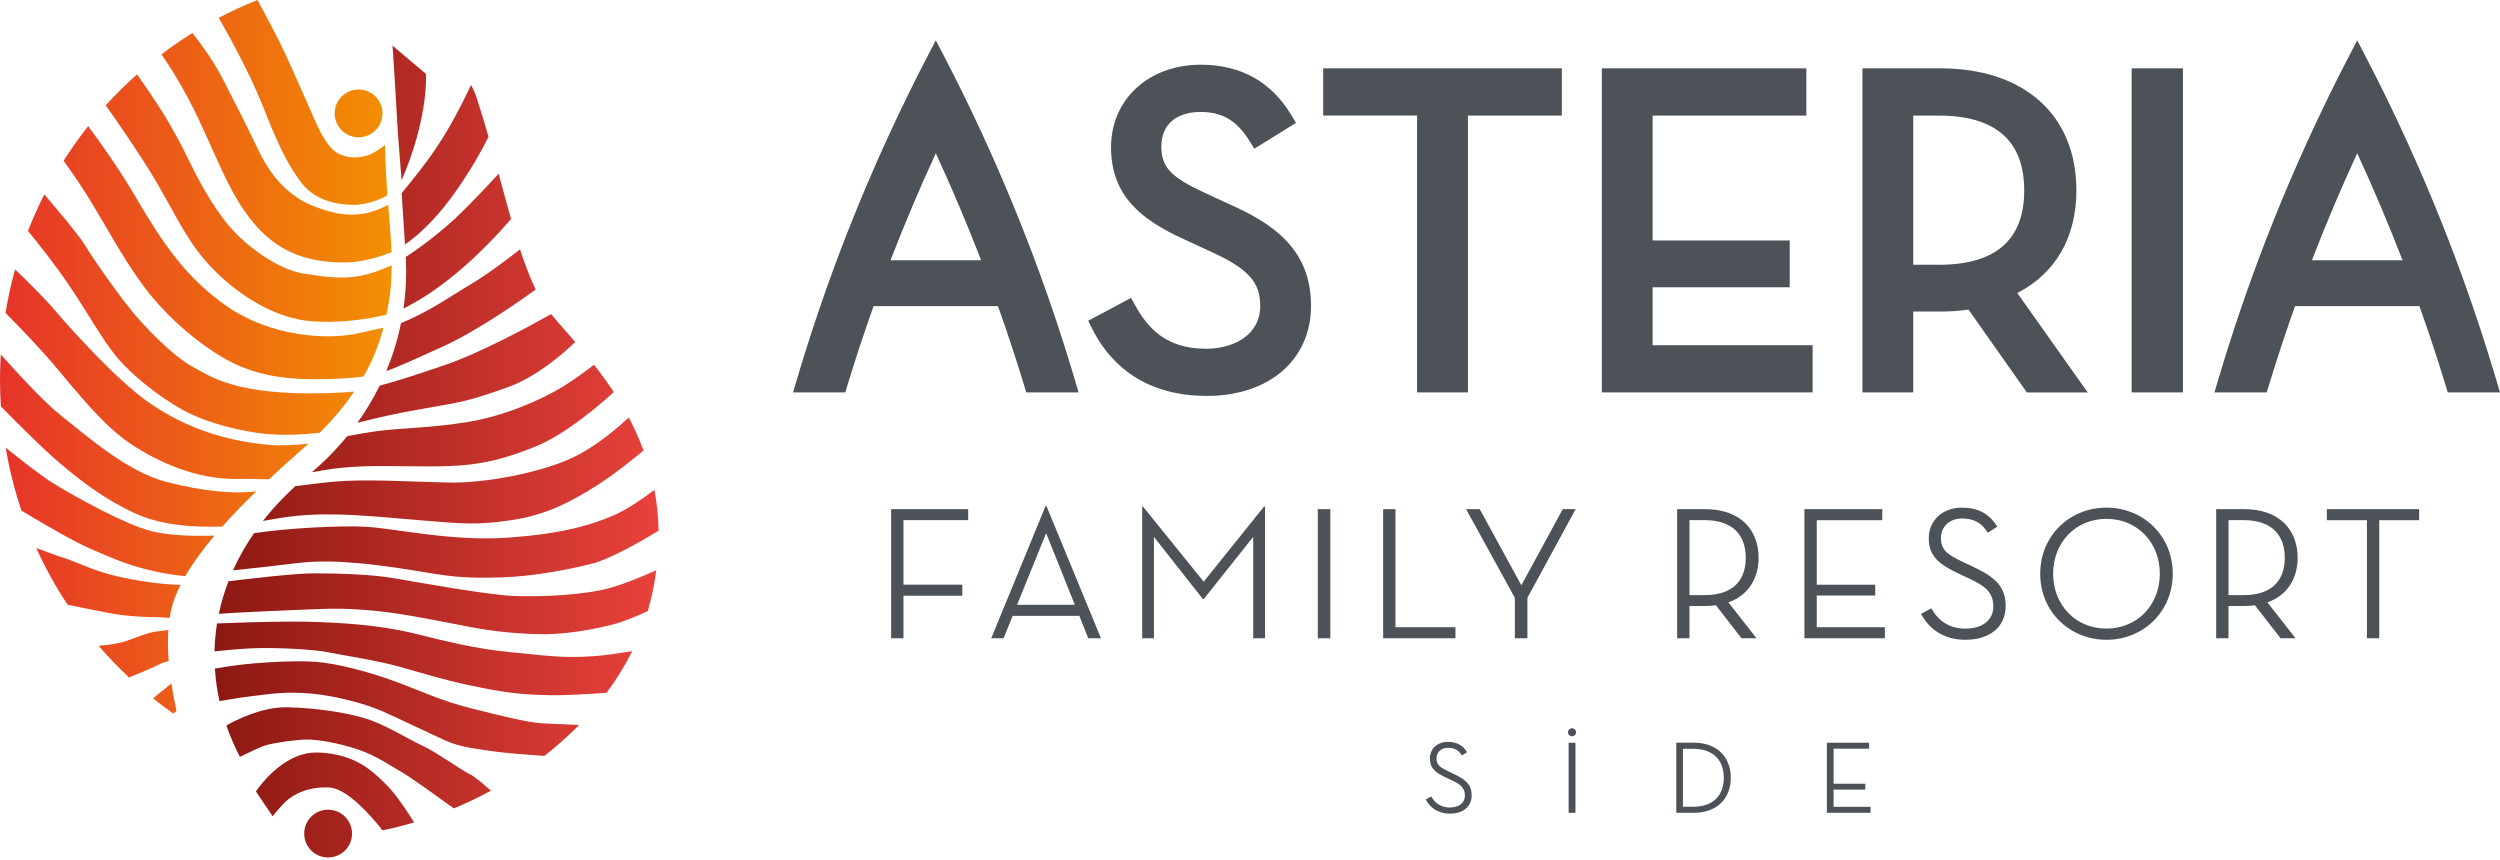 <svg width="186" height="64" viewBox="0 0 186 64" fill="none" xmlns="http://www.w3.org/2000/svg">
<path d="M72.995 19.366H66.254C66.268 19.333 66.281 19.297 66.294 19.263C67.308 16.638 68.426 14.003 69.626 11.405C70.824 14 71.941 16.638 72.958 19.267C72.972 19.3 72.985 19.337 72.999 19.37M76.357 29.196H80.246L79.986 28.312C78.925 24.736 77.715 21.184 76.384 17.759C74.95 14.067 73.329 10.374 71.558 6.782C71.121 5.895 70.68 5.025 70.237 4.174L69.623 3.003L69.013 4.174C68.569 5.025 68.129 5.895 67.692 6.782C65.921 10.374 64.296 14.07 62.866 17.759C61.535 21.184 60.324 24.733 59.264 28.312L59 29.196H62.889L63.036 28.709C63.626 26.768 64.283 24.773 64.994 22.775H74.249C74.963 24.783 75.62 26.778 76.207 28.709L76.354 29.196H76.357ZM86.406 10.888C86.406 9.287 87.501 8.33 89.332 8.33C90.943 8.33 92.027 8.974 92.96 10.481L93.324 11.065L96.423 9.14L96.072 8.56C94.582 6.075 92.313 4.814 89.332 4.814C85.466 4.814 82.661 7.396 82.661 10.951C82.661 14.507 84.826 16.318 88.074 17.792L89.889 18.633C92.82 19.944 93.761 20.944 93.761 22.755C93.761 24.96 91.736 25.947 89.732 25.947C86.683 25.947 85.366 24.333 84.479 22.752L84.148 22.165L80.96 23.866L81.26 24.463C82.397 26.741 84.806 29.456 89.799 29.456C94.428 29.456 97.54 26.761 97.54 22.752C97.54 18.469 94.595 16.575 91.423 15.174L89.615 14.337C87.094 13.176 86.403 12.432 86.403 10.881M109.214 8.6H116.201V5.085H98.444V8.597H105.431V29.196H109.214V8.6ZM119.173 29.196H134.859V25.684H122.955V21.371H133.155V17.892H122.955V8.6H134.392V5.085H119.176V29.196H119.173ZM144.235 19.697H142.347V8.6H144.235C148.461 8.6 150.602 10.471 150.602 14.167C150.602 17.862 148.461 19.7 144.235 19.7M155.325 29.196L150.088 21.801C152.93 20.344 154.484 17.662 154.484 14.163C154.484 8.563 150.609 5.085 144.368 5.085H138.565V29.196H142.347V23.179H144.368C145.072 23.179 145.786 23.129 146.459 23.035L150.799 29.199H155.325V29.196ZM158.593 29.196H162.409V5.085H158.593V29.196ZM178.749 19.366H172.005C172.018 19.333 172.032 19.297 172.045 19.263C173.062 16.635 174.18 13.997 175.377 11.402C176.574 13.997 177.692 16.635 178.709 19.26C178.722 19.293 178.736 19.33 178.749 19.363M182.111 29.196H186L185.737 28.312C184.676 24.736 183.465 21.184 182.134 17.759C180.703 14.067 179.079 10.374 177.308 6.782C176.871 5.895 176.428 5.025 175.987 4.174L175.377 3L174.767 4.174C174.323 5.025 173.883 5.895 173.446 6.782C171.675 10.374 170.05 14.07 168.62 17.759C167.292 21.184 166.078 24.733 165.017 28.312L164.754 29.196H168.643L168.793 28.709C169.383 26.768 170.04 24.773 170.751 22.775H180.006C180.717 24.773 181.374 26.768 181.964 28.709L182.111 29.196Z" fill="#4C5257"/>
<path d="M176.1 47.487H177.018V38.702H179.983V37.881H173.119V38.702H176.1V47.487ZM165.804 44.278V38.698H166.922C169.096 38.698 169.987 39.886 169.987 41.497C169.987 43.108 169.11 44.278 166.922 44.278H165.804ZM168.699 44.815C170.183 44.292 170.944 43.034 170.944 41.497C170.944 39.419 169.586 37.881 166.975 37.881H164.884V47.487H165.801V45.085H166.975C167.258 45.085 167.512 45.072 167.765 45.029L169.673 47.487H170.791L168.699 44.819V44.815ZM156.722 46.767C154.434 46.767 152.753 45.015 152.753 42.684C152.753 40.353 154.434 38.602 156.722 38.602C159.01 38.602 160.691 40.353 160.691 42.684C160.691 45.015 159.01 46.767 156.722 46.767ZM156.722 47.6C159.447 47.6 161.652 45.522 161.652 42.684C161.652 39.846 159.447 37.768 156.722 37.768C153.997 37.768 151.792 39.846 151.792 42.684C151.792 45.522 153.997 47.6 156.722 47.6ZM142.92 45.666C143.541 46.84 144.658 47.6 146.226 47.6C148.02 47.6 149.221 46.666 149.221 45.085C149.221 43.645 148.417 42.938 146.876 42.204L146.099 41.837C144.925 41.286 144.405 40.946 144.405 40.029C144.405 39.182 145.042 38.575 145.986 38.575C146.863 38.575 147.453 38.915 147.893 39.636L148.6 39.182C148.007 38.221 147.173 37.768 145.972 37.768C144.558 37.768 143.501 38.685 143.501 40.056C143.501 41.427 144.335 42.02 145.719 42.671L146.496 43.038C147.653 43.575 148.304 44.055 148.304 45.115C148.304 46.119 147.526 46.77 146.212 46.77C145.082 46.77 144.208 46.219 143.698 45.259L142.92 45.669V45.666ZM134.245 47.487H140.235V46.666H135.166V44.308H139.515V43.505H135.166V38.702H140.039V37.881H134.248V47.487H134.245ZM125.7 44.278V38.698H126.817C128.992 38.698 129.883 39.886 129.883 41.497C129.883 43.108 129.005 44.278 126.817 44.278H125.7ZM128.595 44.815C130.079 44.292 130.84 43.034 130.84 41.497C130.84 39.419 129.482 37.881 126.871 37.881H124.779V47.487H125.697V45.085H126.871C127.154 45.085 127.408 45.072 127.661 45.029L129.569 47.487H130.686L128.595 44.819V44.815ZM112.705 44.478V47.487H113.639V44.478L117.228 37.881H116.268L113.189 43.544L110.094 37.881H109.077L112.705 44.478ZM102.903 47.487H108.286V46.666H103.823V37.881H102.906V47.487H102.903ZM98.043 47.487H98.977V37.881H98.043V47.487ZM84.975 47.487H85.853V39.942L89.498 44.575H89.555L93.24 39.942V47.487H94.118V37.684H94.047L89.555 43.278L85.035 37.684H84.979V47.487H84.975ZM79.962 44.999H75.67L77.831 39.672C77.831 39.672 79.979 44.999 79.966 44.999M75.343 45.819H80.303L80.966 47.487H81.913L77.858 37.654H77.788L73.749 47.487H74.666L75.343 45.819ZM66.301 47.487H67.218V44.322H71.597V43.501H67.218V38.698H72.034V37.878H66.301V47.484V47.487Z" fill="#4C5257"/>
<path d="M135.918 60.472H139.17V60.028H136.419V58.747H138.78V58.31H136.419V55.702H139.064V55.258H135.918V60.472ZM125.212 60.021V55.712H125.972C127.513 55.712 128.25 56.603 128.25 57.867C128.25 59.131 127.513 60.021 125.972 60.021H125.212ZM124.715 60.472H126.019C127.753 60.472 128.771 59.404 128.771 57.863C128.771 56.322 127.743 55.255 126.019 55.255H124.715V60.468V60.472ZM116.707 60.472H117.214V55.258H116.707V60.472ZM116.96 54.782C117.114 54.782 117.26 54.651 117.26 54.481C117.26 54.311 117.114 54.181 116.96 54.181C116.807 54.181 116.66 54.311 116.66 54.481C116.66 54.651 116.807 54.782 116.96 54.782ZM106.074 59.484C106.411 60.121 107.018 60.535 107.868 60.535C108.842 60.535 109.492 60.028 109.492 59.171C109.492 58.387 109.055 58.007 108.218 57.607L107.798 57.406C107.161 57.106 106.877 56.923 106.877 56.426C106.877 55.966 107.221 55.635 107.735 55.635C108.212 55.635 108.532 55.819 108.769 56.209L109.152 55.962C108.829 55.442 108.378 55.195 107.725 55.195C106.958 55.195 106.384 55.692 106.384 56.436C106.384 57.18 106.837 57.503 107.588 57.853L108.008 58.053C108.639 58.344 108.989 58.607 108.989 59.181C108.989 59.724 108.568 60.078 107.855 60.078C107.241 60.078 106.767 59.778 106.491 59.258L106.07 59.481L106.074 59.484Z" fill="#4C5257"/>
<path d="M11.264 39.518C9.332 39.034 5.572 36.951 4.001 35.982C3.062 35.405 1.519 34.19 0.424 33.306C0.695 34.915 1.086 36.48 1.601 37.994C3.051 38.864 5.421 40.257 6.625 40.782C7.482 41.157 8.39 41.557 9.351 41.901C10.555 42.328 12.287 42.747 13.787 42.859C14.367 41.86 15.119 40.843 15.959 39.849C14.287 39.909 12.514 39.83 11.266 39.518H11.264ZM8.075 42.714C7.252 42.493 6.469 42.17 5.804 41.901H5.796C5.402 41.74 5.043 41.6 4.753 41.507C4.332 41.379 3.434 41.048 2.695 40.771C3.363 42.246 4.146 43.656 5.032 44.994C6.018 45.196 7.38 45.473 8.136 45.615C9.405 45.858 10.899 45.919 11.748 45.919C11.89 45.919 12.271 45.949 12.626 45.968C12.662 45.746 12.703 45.525 12.752 45.308C12.886 44.728 13.122 44.123 13.434 43.508L13.078 43.502C11.507 43.442 9.394 43.078 8.078 42.714H8.075ZM11.387 51.955C11.871 52.344 12.369 52.722 12.878 53.08L13.13 52.908C12.998 52.281 12.862 51.583 12.749 50.85L11.387 51.955ZM18.19 15.697C19.706 17.856 21.75 19.634 25.877 19.522C26.886 19.492 28.148 19.164 29.13 18.756C29.089 17.651 28.985 16.515 28.884 15.24C28.328 15.538 27.625 15.806 27.089 15.888C26.106 16.041 25.16 16.041 23.378 15.357C21.597 14.676 20.198 13.198 19.29 11.305C18.384 9.411 17.623 7.898 16.526 5.777C15.888 4.543 14.972 3.287 14.315 2.452C13.521 2.947 12.752 3.478 12.011 4.045C12.607 4.898 13.683 6.557 14.747 8.806C16.107 11.685 16.901 13.855 18.19 15.697ZM12.552 49.181C12.489 48.412 12.473 47.629 12.525 46.868L11.504 47.005C10.842 47.128 10.117 47.429 9.452 47.67C8.891 47.875 8.04 47.987 7.339 48.048C8.048 48.874 8.803 49.66 9.597 50.407C10.336 50.108 11.316 49.698 11.986 49.361C12.079 49.315 12.312 49.249 12.552 49.183V49.181ZM22.319 13.464C23.304 14.826 24.856 15.242 26.372 15.242C26.853 15.242 27.945 15.059 28.829 14.523C28.747 13.409 28.673 12.186 28.649 10.785C28.208 11.121 27.683 11.452 27.431 11.532C26.826 11.72 26.183 11.835 25.31 11.493C24.44 11.151 23.794 9.753 23.567 9.26C23.17 8.401 21.936 5.541 21.257 4.072C20.655 2.775 19.741 1.073 19.153 0C18.168 0.391 17.207 0.837 16.274 1.327C17.081 2.737 18.573 5.446 19.479 7.709C20.529 10.338 21.137 11.827 22.319 13.464ZM26.678 10.215C27.661 10.215 28.457 9.419 28.457 8.437C28.457 7.454 27.658 6.658 26.678 6.658C25.699 6.658 24.899 7.454 24.899 8.437C24.899 9.419 25.696 10.215 26.678 10.215ZM20.023 33.098C16.072 32.748 13.201 31.451 10.943 29.855C8.688 28.26 5.29 24.516 4.135 23.143C3.404 22.273 2.03 20.918 1.125 20.042C0.829 21.099 0.591 22.179 0.41 23.279C1.368 24.245 2.901 25.825 4.025 27.16C5.788 29.251 7.711 31.67 9.676 32.991C11.641 34.316 14.58 35.687 17.656 35.635C17.979 35.629 18.277 35.629 18.556 35.629C18.959 35.629 19.52 35.66 20.009 35.66C21.181 34.568 22.237 33.645 22.954 33.008C22.004 33.12 20.822 33.172 20.02 33.101L20.023 33.098ZM22.582 20.354C20.688 20.05 18.151 18.272 16.75 16.452C16.022 15.511 15.122 14.104 14.29 12.402C13.455 10.697 12.851 9.564 12.093 8.349C11.614 7.586 10.765 6.34 10.202 5.528C9.383 6.256 8.604 7.027 7.867 7.837C8.713 9.03 10.399 11.458 11.524 13.349C13.078 15.959 13.948 18.119 15.954 20.124C17.96 22.13 20.611 23.723 23.26 23.909C24.902 24.027 27.029 23.849 28.755 23.405C29.037 22.092 29.138 20.912 29.144 19.736C28.703 19.933 28.178 20.135 27.882 20.236C25.989 20.88 24.473 20.652 22.582 20.349V20.354ZM29.604 9.903V9.914V9.879C29.604 9.895 29.604 9.906 29.604 9.906V9.903ZM12.35 35.846C9.381 35.074 6.28 32.277 4.518 30.901C3.314 29.959 1.245 27.702 0.06 26.372C0.022 26.99 0 27.614 0 28.244C0 28.911 0.025 29.573 0.066 30.233C1.223 31.415 3.213 33.413 4.409 34.42C6.168 35.908 7.763 37.118 9.95 38.15C11.991 39.11 14.468 39.244 16.54 39.176C17.355 38.257 18.225 37.37 19.071 36.552L18.92 36.571C17.544 36.735 15.319 36.617 12.35 35.846ZM14.301 27.267C12.87 26.495 10.776 24.349 9.676 22.976C8.576 21.599 6.995 19.358 6.335 18.261C5.897 17.533 4.318 15.656 3.297 14.465C2.849 15.344 2.444 16.249 2.08 17.177C2.955 18.244 4.132 19.736 5.068 21.123C6.773 23.654 7.49 25.069 8.59 26.446C9.69 27.819 11.822 29.53 13.639 30.52C15.453 31.508 18.042 32.113 19.747 32.28C20.86 32.387 22.45 32.365 23.799 32.192C24.574 31.407 25.499 30.397 26.353 29.13C25.669 29.201 24.79 29.237 24.188 29.253C17.544 29.418 15.729 28.041 14.298 27.272L14.301 27.267ZM16.997 22.864C13.915 20.773 12.098 18.094 10.174 14.794C8.905 12.613 7.424 10.544 6.562 9.386C5.908 10.21 5.298 11.069 4.731 11.961C5.21 12.618 5.842 13.518 6.502 14.572C7.878 16.775 9.033 19.057 10.724 21.345C11.934 22.979 14.027 25.069 16.501 26.555C18.978 28.041 21.55 28.263 24.133 28.208C25.017 28.189 26.139 28.145 27.048 28.014C27.598 27.042 28.085 25.945 28.435 24.711C28.468 24.599 28.495 24.489 28.525 24.38C27.994 24.506 27.354 24.637 26.941 24.738C24.278 25.398 20.078 24.96 16.997 22.866V22.864Z" fill="url(#paint0_linear_12551_1545)"/>
<path d="M37.783 28.807C39.928 28.038 41.901 26.309 42.799 25.447C42.112 24.651 41.488 23.961 41.006 23.367C39.43 24.254 35.725 26.268 33.103 27.157C31.407 27.729 29.715 28.309 28.246 28.695C27.74 29.727 27.171 30.646 26.588 31.456C28.098 31.084 29.256 30.794 31.505 30.403C34.367 29.907 34.863 29.853 37.78 28.807H37.783ZM32.113 34.699C35.03 34.699 36.901 34.42 39.86 33.213C42.098 32.296 44.586 30.157 45.664 29.171C45.185 28.441 44.687 27.765 44.194 27.135C43.65 27.559 42.815 28.183 41.893 28.755C40.297 29.743 37.506 30.956 34.808 31.396C32.11 31.837 29.965 31.837 28.205 32.058C27.392 32.16 26.607 32.302 25.83 32.452C24.875 33.624 23.933 34.513 23.2 35.134C23.859 35.022 24.532 34.893 25.345 34.811C27.545 34.59 29.195 34.702 32.113 34.702V34.699ZM29.885 14.364L30.129 18.19C31.486 17.256 32.84 15.798 34.056 14.03C35.232 12.323 35.974 10.932 36.346 10.172C36.094 9.293 35.818 8.374 35.465 7.279C35.369 6.981 35.227 6.658 35.052 6.316C34.729 6.995 33.99 8.513 33.224 9.791C32.2 11.493 31.33 12.591 30.498 13.617C30.35 13.798 30.096 14.118 29.888 14.367L29.885 14.364ZM34.017 16.113C33.059 17.021 31.538 18.247 30.189 19.117C30.246 20.174 30.23 21.485 30.019 22.962C30.416 22.752 30.941 22.459 31.177 22.319C34.357 20.428 37.12 17.35 38.023 16.293C37.649 14.963 37.358 13.888 37.099 12.919C36.48 13.598 35.18 15.004 34.017 16.11V16.113ZM29.603 9.914L29.877 13.423C31.921 8.691 31.691 5.498 31.691 5.498L29.195 3.391C29.231 3.426 29.576 9.449 29.601 9.876V9.912L29.603 9.914ZM31.122 38.697C34.532 38.974 35.468 39.083 38.056 38.697C40.642 38.311 42.498 37.337 44.476 36.07C45.667 35.312 47.002 34.248 47.88 33.517C47.56 32.647 47.185 31.828 46.778 31.057C46 31.787 44.378 33.202 42.64 34.031C40.218 35.186 36.05 35.958 33.41 35.903C30.769 35.848 27.991 35.67 25.682 35.78C24.637 35.829 23.162 36.015 21.977 36.166C21.388 36.702 20.491 37.57 19.563 38.757C20.223 38.64 21.284 38.451 22.108 38.374C25.025 38.101 27.707 38.418 31.119 38.694L31.122 38.697ZM39.854 21.545C39.466 20.735 39.061 19.698 38.688 18.548C37.977 19.115 36.379 20.349 34.975 21.178C33.678 21.939 31.987 23.167 29.833 24.038C29.704 24.678 29.538 25.343 29.321 26.027C29.146 26.58 28.949 27.108 28.738 27.611C29.784 27.237 31.196 26.566 32.717 25.89C35.563 24.626 39.02 22.149 39.852 21.542L39.854 21.545ZM37.941 48.516C35.358 48.272 32.991 47.67 31.059 47.186C29.124 46.704 26.952 46.4 23.703 46.28C23.104 46.255 22.447 46.247 21.771 46.247C19.648 46.247 17.355 46.337 16.148 46.384C16.041 47.049 15.975 47.744 15.959 48.467C16.95 48.371 18.096 48.215 19.716 48.215C21.889 48.215 23.761 48.395 24.352 48.519C25.43 48.74 27.978 49.12 29.729 49.605C31.48 50.089 32.791 50.535 34.983 50.995C37.58 51.54 38.612 51.674 40.957 51.723C42.065 51.745 44.03 51.622 45.127 51.545C45.858 50.563 46.498 49.528 47.035 48.447C46.099 48.598 44.928 48.77 44.219 48.819C41.773 48.989 40.527 48.759 37.941 48.519V48.516ZM38.365 44.348C36.384 44.288 31.059 43.319 29.308 43.018C27.556 42.714 24.959 42.657 23.342 42.657C21.848 42.657 18.378 43.084 16.999 43.245C16.706 44.001 16.462 44.808 16.282 45.667C17.738 45.563 19.648 45.481 22.133 45.374C24.913 45.251 25.745 45.251 27.797 45.434C29.852 45.612 33.051 46.28 34.926 46.639C36.797 47.002 38.85 47.183 40.467 47.183C42.084 47.183 43.97 46.879 45.601 46.458C46.447 46.239 47.44 45.818 48.198 45.462C48.266 45.226 48.332 44.988 48.389 44.75C48.584 43.951 48.729 43.177 48.827 42.427C47.943 42.824 46.704 43.346 45.601 43.68C43.606 44.285 40.347 44.408 38.365 44.345V44.348ZM34.986 52.683C32.81 52.136 31.18 51.351 29.368 50.688C27.556 50.026 25.14 49.359 23.462 49.238C23.074 49.211 22.644 49.2 22.201 49.2C20.729 49.2 19.09 49.328 18.208 49.422C17.366 49.512 16.427 49.665 15.989 49.739C16.041 50.584 16.159 51.395 16.331 52.163C16.848 52.071 17.836 51.901 18.876 51.775C20.387 51.594 21.227 51.455 23.044 51.594C24.604 51.715 26.957 52.259 28.468 52.924C29.535 53.395 31.91 54.541 33.117 55.086C34.324 55.628 35.413 55.691 36.499 55.871C37.252 55.997 39.304 56.156 40.497 56.244C41.414 55.529 42.279 54.758 43.081 53.94C42.262 53.904 41.124 53.852 40.413 53.819C39.206 53.756 37.164 53.225 34.991 52.683H34.986ZM23.703 55.992C23.64 55.986 23.577 55.986 23.517 55.986C21.421 55.986 19.79 57.877 19.24 58.602C19.109 58.775 19.04 58.882 19.04 58.882L20.283 60.726C20.283 60.726 20.417 60.559 20.6 60.343C20.822 60.083 21.12 59.752 21.35 59.552C21.771 59.191 22.737 58.526 24.475 58.586C25.854 58.633 27.734 60.855 28.457 61.774C29.245 61.615 30.03 61.418 30.81 61.188C30.32 60.398 29.48 59.12 28.766 58.403C27.677 57.314 26.41 56.107 23.703 55.986V55.992ZM24.412 60.239C23.43 60.239 22.633 61.035 22.633 62.02C22.633 63.006 23.43 63.796 24.412 63.796C25.395 63.796 26.191 63.003 26.191 62.02C26.191 61.038 25.395 60.239 24.412 60.239ZM31.48 55.508C30.454 55.026 28.884 54.057 27.556 53.575C26.226 53.094 23.824 52.686 21.41 52.62H21.257C19.437 52.62 17.579 53.559 16.843 53.975C17.133 54.815 17.48 55.595 17.85 56.312C18.386 56.044 19.355 55.573 19.779 55.447C20.384 55.267 22.012 55.023 22.858 55.023C23.703 55.023 25.14 55.267 26.588 55.748C28.038 56.23 29.124 57.015 29.97 57.5C30.629 57.877 32.83 59.467 33.763 60.146C34.707 59.755 35.629 59.314 36.527 58.827C35.985 58.343 35.292 57.754 34.983 57.617C34.439 57.374 32.504 55.986 31.48 55.502V55.508ZM22.053 41.904C22.138 41.893 22.226 41.885 22.316 41.874C23.61 41.713 25.154 41.765 26.667 41.902H26.681C28.621 42.077 30.503 42.391 31.724 42.597C33.897 42.961 34.986 43.021 37.219 42.961C39.452 42.9 42.063 42.446 44.178 41.902L44.082 41.937C45.497 41.538 47.714 40.268 49 39.488C48.98 38.421 48.871 37.408 48.69 36.445C47.927 37.022 46.633 37.939 45.598 38.369C44.027 39.02 42.035 39.699 37.818 39.997C33.604 40.303 29.439 39.313 27.206 39.19C25.258 39.086 21.35 39.299 18.901 39.666C18.343 40.476 17.798 41.398 17.333 42.432C18.742 42.287 20.266 42.118 22.026 41.904H22.048H22.053Z" fill="url(#paint1_linear_12551_1545)"/>
<defs>
<linearGradient id="paint0_linear_12551_1545" x1="0.003" y1="26.541" x2="29.891" y2="26.541" gradientUnits="userSpaceOnUse">
<stop stop-color="#E6332A"/>
<stop offset="1" stop-color="#F39200"/>
</linearGradient>
<linearGradient id="paint1_linear_12551_1545" x1="15.962" y1="33.593" x2="49.002" y2="33.593" gradientUnits="userSpaceOnUse">
<stop stop-color="#8C1812"/>
<stop offset="1" stop-color="#E8423B"/>
</linearGradient>
</defs>
</svg>
